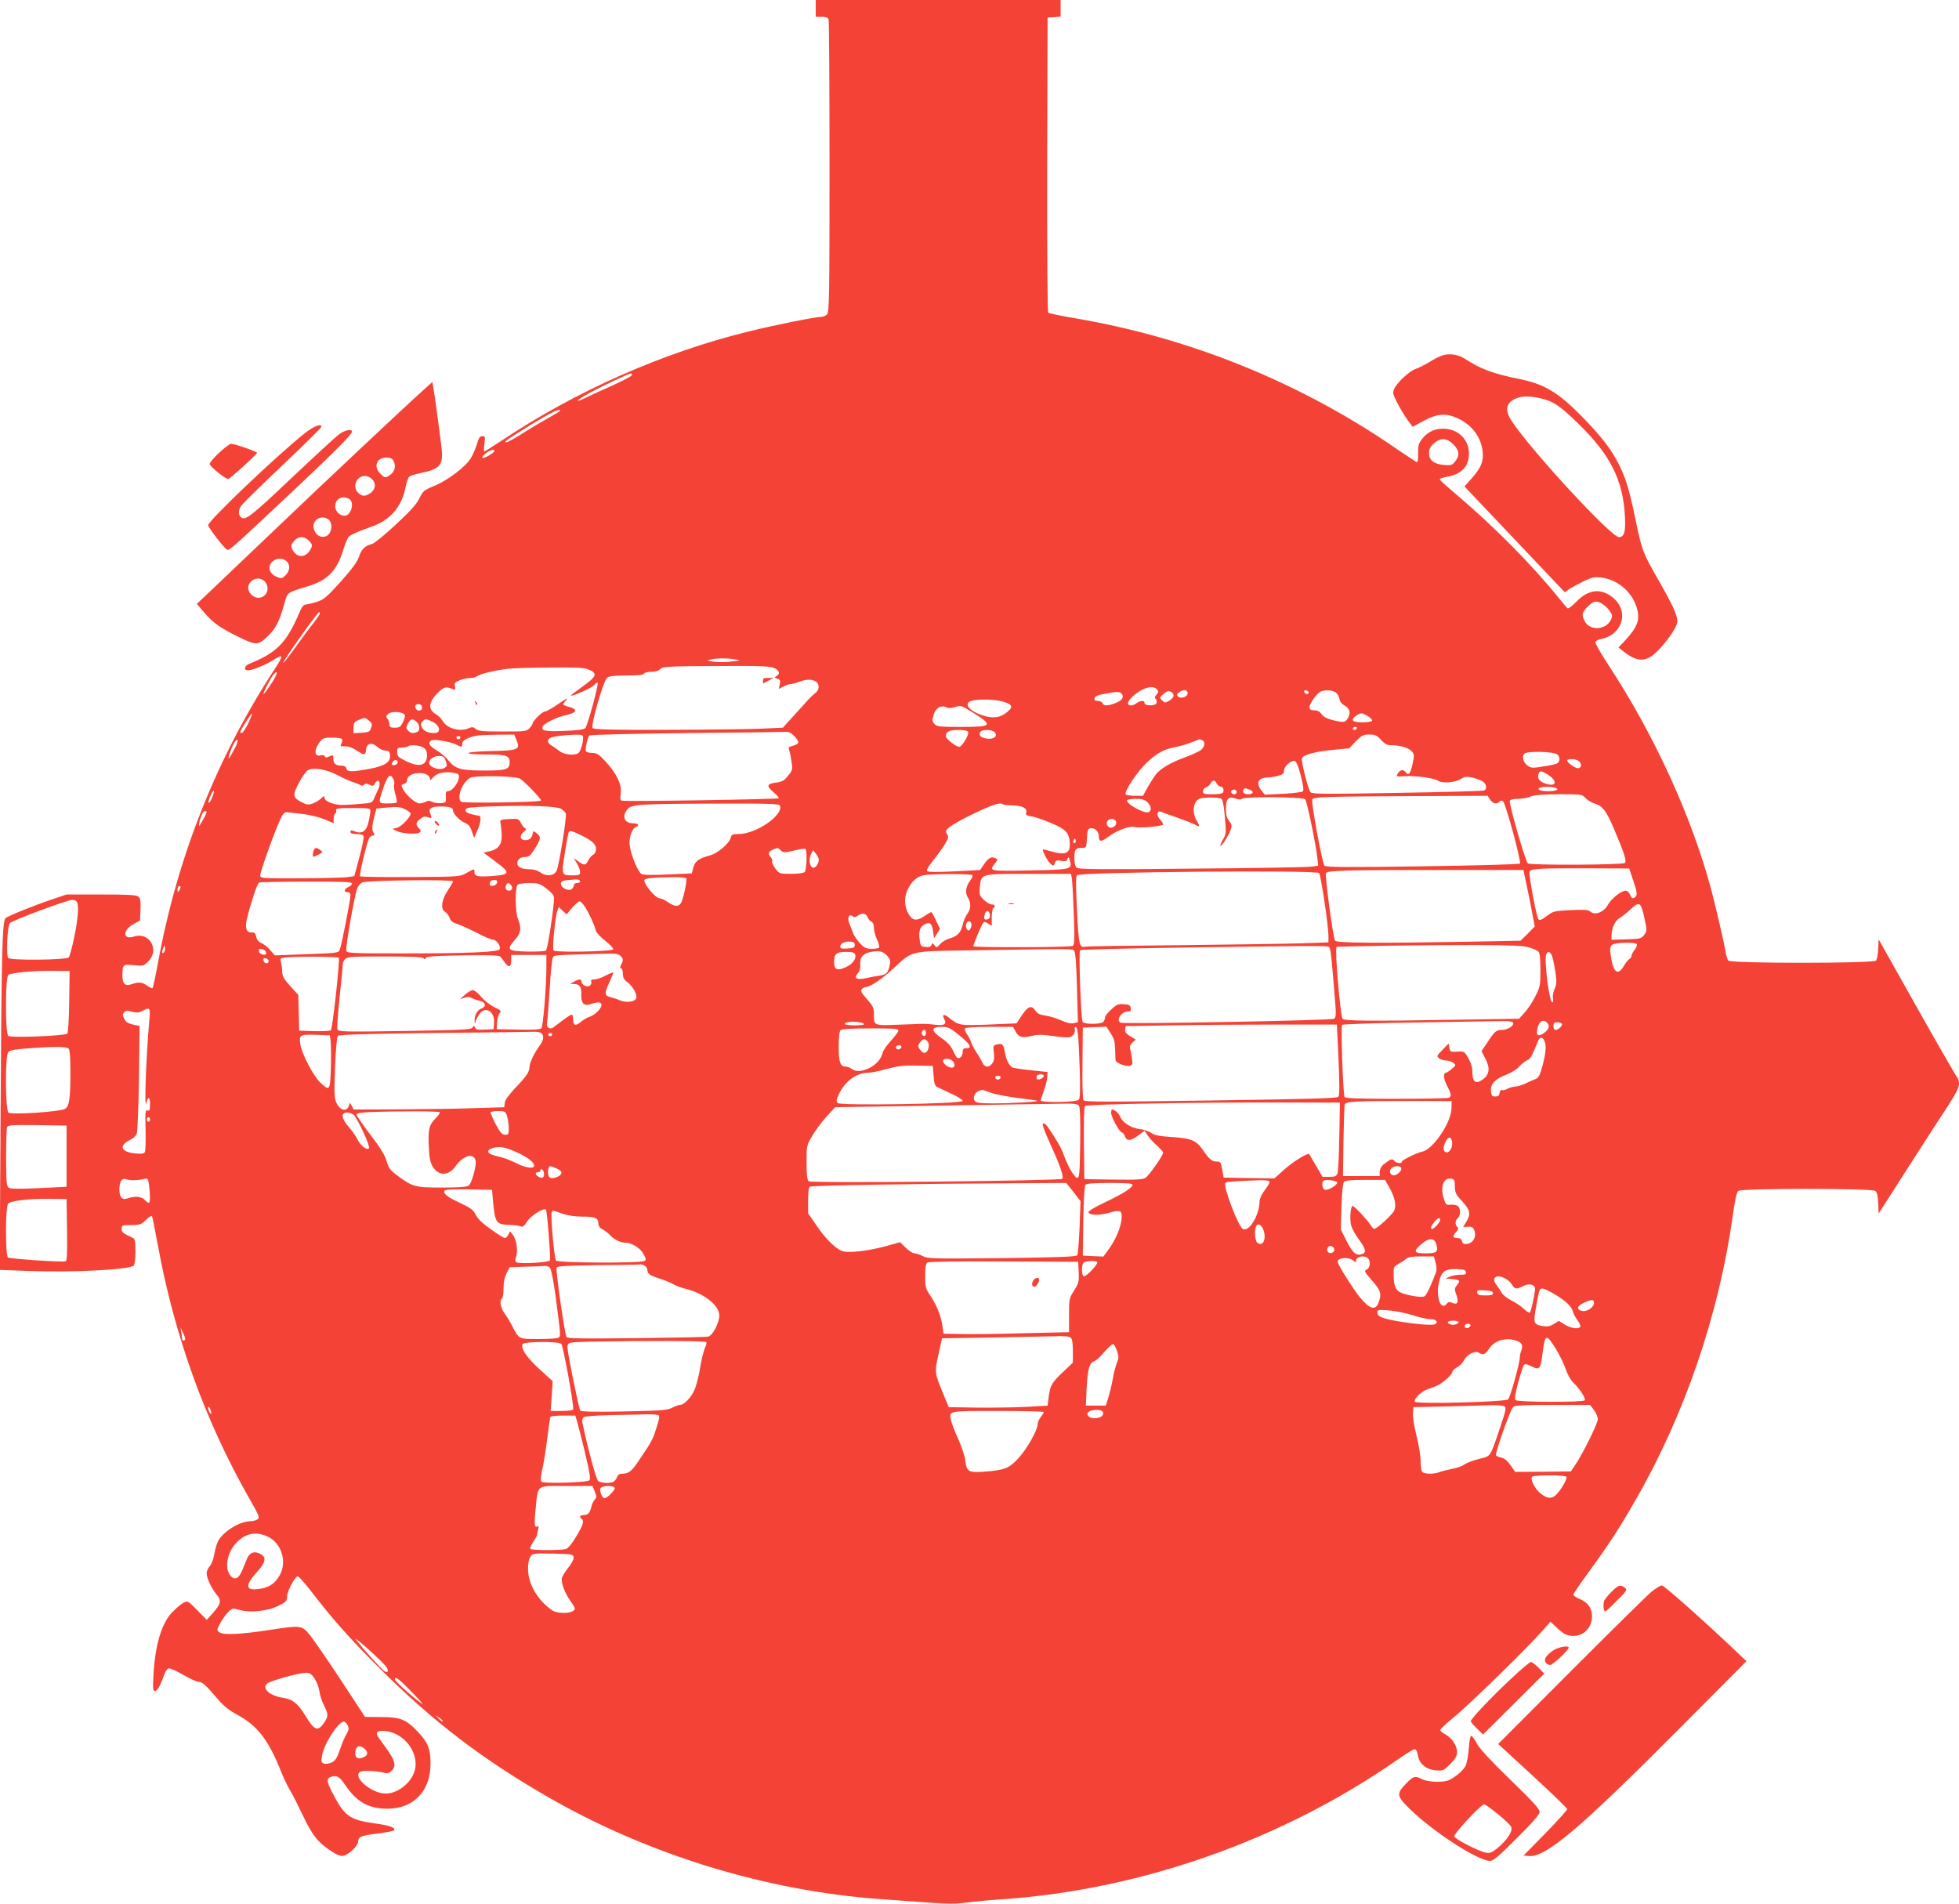 <?xml version="1.0" standalone="no"?>
<!DOCTYPE svg PUBLIC "-//W3C//DTD SVG 20010904//EN"
 "http://www.w3.org/TR/2001/REC-SVG-20010904/DTD/svg10.dtd">
<svg version="1.0" xmlns="http://www.w3.org/2000/svg"
 width="1280pt" height="1244pt" viewBox="0 0 1280 1244"
 preserveAspectRatio="xMidYMid meet">
<g transform="translate(0,1244) scale(0.1,-0.1)"
fill="#f44336" stroke="none">
<path d="M5330 12385 l0 -55 39 0 c26 0 41 -5 45 -16 3 -9 6 -442 6 -964 0
-849 -2 -950 -16 -964 -8 -9 -24 -16 -34 -16 -40 0 -304 -53 -479 -96 -563
-139 -1127 -388 -1618 -716 -56 -37 -105 -68 -109 -68 -3 0 -3 23 1 50 6 46 5
50 -13 50 -16 0 -24 -11 -35 -50 -8 -27 -26 -69 -40 -93 -33 -56 -152 -147
-242 -183 -65 -27 -72 -33 -95 -81 -19 -38 -58 -82 -155 -172 -71 -66 -141
-123 -155 -126 -45 -11 -68 -33 -84 -82 -12 -35 -45 -80 -120 -164 -92 -102
-110 -117 -156 -132 -29 -9 -61 -17 -72 -17 -13 0 -25 -14 -39 -47 -87 -204
-148 -267 -331 -341 -32 -13 -38 -42 -8 -42 31 0 121 37 170 70 25 16 47 25
48 20 2 -6 -12 -34 -31 -63 -386 -586 -648 -1241 -775 -1940 -16 -86 -32 -160
-35 -163 -3 -4 -19 3 -35 15 -34 24 -55 26 -101 10 -43 -15 -61 1 -61 56 0 72
3 75 75 68 61 -6 65 -5 94 25 76 76 7 195 -94 162 -73 -24 -75 42 -2 82 l42
23 3 71 c2 57 -1 74 -14 85 -14 11 -63 14 -243 14 l-226 0 -95 -32 c-126 -43
-290 -109 -304 -123 -21 -21 -26 -214 -32 -1251 l-6 -1047 189 -7 c282 -11
660 8 687 35 6 6 11 47 11 92 0 62 -3 82 -15 88 -70 33 -75 37 -75 60 0 24 3
25 62 25 57 0 65 3 96 33 19 19 37 30 40 25 3 -4 19 -87 37 -182 108 -596 309
-1153 598 -1661 65 -113 70 -126 55 -138 -9 -6 -29 -12 -43 -12 -73 0 -182
-67 -216 -132 -8 -16 -19 -55 -24 -85 -6 -32 -18 -65 -30 -78 -11 -12 -20 -32
-20 -46 1 -32 31 -97 64 -137 35 -40 31 -61 -23 -122 l-40 -45 -62 63 c-60 61
-63 63 -88 50 -14 -7 -46 -33 -71 -58 -72 -71 -116 -213 -127 -412 -5 -92 -4
-108 9 -108 16 0 37 37 60 105 8 22 21 41 30 43 9 2 52 -17 95 -42 43 -25 88
-46 101 -46 24 0 43 -17 134 -123 30 -35 71 -67 115 -90 136 -73 209 -168 293
-382 13 -33 37 -82 53 -110 17 -27 56 -105 88 -172 61 -129 98 -174 189 -233
36 -23 57 -30 75 -26 38 10 95 65 95 92 0 32 20 40 130 53 52 7 99 16 103 20
17 17 -26 33 -123 46 -170 24 -200 47 -284 212 -32 64 -33 81 -4 92 35 13 57
2 90 -48 72 -107 140 -151 249 -159 188 -13 312 103 312 293 0 99 -16 138 -84
210 -76 80 -113 95 -240 95 l-104 1 -162 247 c-90 136 -181 268 -204 295 -48
56 -57 57 -252 27 -192 -30 -307 -35 -332 -17 -20 16 -20 16 5 62 14 25 37 58
52 72 26 25 29 25 73 13 71 -20 185 -8 254 27 51 25 56 31 57 61 0 35 52 131
70 132 6 0 46 -46 90 -102 138 -180 252 -308 448 -503 351 -350 675 -596 1111
-846 648 -370 1411 -604 2150 -658 470 -35 471 -35 572 -23 54 7 163 17 243
22 904 64 1824 390 2572 912 54 38 104 68 111 68 9 0 17 -15 21 -38 8 -56 52
-94 116 -100 49 -4 51 -3 95 40 35 35 45 53 45 78 0 44 -32 92 -75 116 -19 10
-35 23 -35 29 0 6 42 45 92 86 92 74 464 437 572 558 l57 64 37 -35 c46 -45
72 -58 112 -58 70 0 123 56 122 131 -1 51 -27 88 -79 110 -24 10 -43 23 -43
28 0 6 42 68 93 138 137 188 203 288 312 478 321 557 545 1211 636 1855 15
109 26 159 37 168 23 18 871 18 895 0 12 -10 17 -32 19 -80 l3 -68 190 297
c105 164 223 347 263 407 52 80 72 119 72 143 0 17 -4 34 -8 37 -5 3 -123 208
-263 456 l-254 452 -3 -63 c-2 -35 -8 -69 -14 -76 -15 -19 -951 -19 -965 0 -6
6 -13 30 -17 52 -12 71 -67 307 -97 420 -129 475 -368 998 -666 1454 -52 79
-92 149 -89 156 2 7 19 15 36 19 142 28 187 180 80 270 -78 65 -162 56 -241
-27 -30 -30 -53 -47 -58 -41 -5 5 -33 38 -62 74 -180 221 -419 461 -659 665
-58 49 -108 94 -112 100 -5 6 15 14 53 21 83 15 130 60 136 131 10 96 -55 173
-152 181 -65 5 -115 -17 -153 -66 -23 -30 -27 -45 -26 -94 1 -32 -2 -58 -7
-58 -4 0 -59 36 -122 79 -631 438 -1357 733 -2111 861 -93 16 -172 32 -177 37
-5 5 -8 425 -7 969 l3 959 43 3 42 3 0 55 0 54 -800 0 -800 0 0 -55z m-1202
-2397 c-2 -6 -60 -37 -129 -68 -68 -30 -146 -66 -172 -79 -82 -40 -62 -16 27
32 88 48 255 126 269 127 5 0 7 -5 5 -12z m-468 -232 c0 -3 -35 -24 -77 -47
-43 -24 -119 -69 -169 -101 -50 -32 -97 -58 -104 -58 -23 0 -3 14 160 115 133
81 190 109 190 91z m5836 -220 c40 -40 43 -72 12 -111 -19 -25 -26 -27 -75
-23 -65 6 -96 31 -96 79 0 23 8 40 31 61 45 39 84 38 128 -6z m-6266 -44 c0
-5 -18 -18 -40 -31 -45 -25 -54 -13 -14 18 27 21 54 28 54 13z m7244 -1001
c15 -10 36 -31 46 -47 17 -25 17 -30 4 -57 -34 -65 -137 -69 -169 -7 -22 42
-19 58 19 96 39 39 59 42 100 15z m-8384 -60 c0 -5 -19 -33 -42 -63 -24 -29
-78 -102 -120 -161 -43 -60 -78 -104 -78 -99 0 15 225 332 235 332 3 0 5 -4 5
-9z m2715 -300 c39 -7 38 -7 -31 -14 -38 -5 -90 -4 -115 0 -43 7 -43 7 -14 14
41 9 112 9 160 0z m250 -55 c38 -16 45 -39 18 -54 -14 -9 -14 -10 6 -17 19 -6
21 -12 16 -37 l-7 -30 31 16 c16 9 38 16 48 16 9 0 37 7 61 17 60 23 116 10
120 -29 2 -19 -4 -33 -19 -45 -13 -10 -35 -31 -49 -46 -14 -16 -56 -63 -95
-105 l-70 -77 -130 -6 c-71 -4 -349 -7 -616 -8 -386 -1 -489 2 -497 12 -13 16
68 301 93 326 12 13 39 16 127 17 77 0 113 4 116 12 2 7 22 12 47 12 25 0 47
6 55 14 17 21 41 23 393 24 257 2 324 -1 352 -12z m-1211 -10 c65 -27 57 -45
-51 -122 -35 -25 -63 -46 -63 -48 0 -12 138 49 152 67 9 12 20 19 23 15 8 -8
-64 -272 -79 -294 -9 -11 -41 -16 -136 -20 -128 -5 -155 0 -144 29 7 19 92 61
144 72 78 16 90 39 30 55 -22 6 -40 14 -40 17 0 4 10 18 23 32 12 14 -10 2
-52 -27 -41 -29 -83 -52 -92 -52 -16 0 -79 -62 -79 -78 0 -5 -9 -18 -20 -30
-20 -21 -29 -22 -177 -22 -132 0 -159 3 -175 17 -15 13 -23 14 -44 5 -57 -26
-143 -3 -171 46 -9 16 -29 36 -45 45 -53 31 -49 78 13 140 39 39 53 43 100 23
13 -6 16 -2 12 18 -5 22 0 28 31 41 19 8 50 15 69 15 18 0 38 5 44 11 14 14
118 39 203 49 36 4 161 8 278 8 162 2 221 -1 246 -12z m-2076 -100 c-23 -35
-44 -63 -46 -61 -5 5 48 108 66 128 36 40 22 -7 -20 -67z m5792 -31 c10 -13
10 -19 -3 -33 -12 -14 -14 -21 -6 -29 7 -7 9 -19 5 -28 -7 -20 -83 -18 -78 3
3 16 -29 15 -52 -3 -26 -20 -56 -19 -56 1 0 8 14 28 32 44 61 56 132 76 158
45z m108 -43 c-2 -9 -15 -23 -30 -32 -25 -14 -29 -13 -45 3 -17 18 -17 19 10
43 23 19 32 22 48 13 11 -6 19 -18 17 -27z m92 18 c0 -24 -45 -39 -63 -21 -9
10 -8 16 7 27 29 21 56 18 56 -6z m791 5 c-1 -15 -24 -12 -29 3 -3 9 2 13 12
10 10 -1 17 -7 17 -13z m176 0 c12 -8 23 -27 25 -42 2 -17 13 -32 33 -43 35
-19 43 -51 20 -86 -14 -21 -21 -24 -53 -19 -67 12 -103 26 -118 50 -9 14 -25
23 -40 23 -45 0 -49 16 -18 66 16 24 38 49 49 55 30 15 78 13 102 -4z m-1398
-9 c18 -21 3 -43 -40 -60 -49 -20 -78 -20 -85 -1 -4 8 -17 15 -31 15 -18 0
-24 5 -21 17 2 13 20 21 63 29 84 16 101 16 114 0z m-790 -47 c27 -6 55 -17
63 -26 10 -13 7 -20 -19 -44 -43 -38 -93 -46 -158 -25 -94 29 -134 81 -75 97
39 11 134 10 189 -2z m-3782 -35 c8 -22 -18 -37 -36 -20 -7 8 -10 19 -7 25 10
16 36 13 43 -5z m3484 -4 c36 12 39 11 112 -34 140 -87 133 -96 -72 -96 -142
0 -160 2 -175 19 -15 16 -16 25 -6 59 12 45 49 67 84 50 13 -7 31 -6 57 2z
m-3599 -48 c7 -7 4 -23 -8 -49 -17 -33 -23 -38 -54 -38 -29 0 -35 4 -35 21 0
11 -6 28 -13 36 -10 13 -10 19 4 33 19 18 87 16 106 -3z m-1021 -61 c-17 -34
-36 -61 -41 -61 -6 0 -10 3 -10 6 0 12 72 125 77 121 2 -3 -10 -32 -26 -66z
m7317 49 c18 -11 30 -25 27 -30 -3 -6 -33 -10 -66 -10 -65 0 -78 16 -37 44 29
20 36 20 76 -4z m-6527 -29 c20 -16 22 -23 14 -47 -9 -26 -15 -29 -63 -32
l-52 -3 0 36 c0 31 4 38 33 50 41 18 41 18 68 -4z m311 -8 c22 -20 24 -59 2
-67 -25 -10 -42 -7 -58 10 -14 14 -14 18 -1 45 18 33 31 36 57 12z m104 1 c33
-16 51 -45 39 -64 -11 -18 -74 -11 -95 10 -23 23 -25 41 -8 58 16 16 23 15 64
-4z m6039 -44 c-3 -5 -10 -10 -16 -10 -5 0 -9 5 -9 10 0 6 7 10 16 10 8 0 12
-4 9 -10z m-2539 -24 c7 -17 -41 -96 -58 -96 -22 0 -88 52 -88 69 0 30 23 41
82 41 41 0 60 -4 64 -14z m174 -2 c22 -25 -9 -48 -54 -40 -39 7 -51 19 -42 41
7 20 80 20 96 -1z m-1309 -25 c35 -38 33 -50 -10 -62 -26 -6 -31 -12 -26 -25
4 -9 12 -43 16 -75 9 -56 8 -60 -22 -96 -25 -32 -38 -40 -80 -45 -60 -8 -63
-23 -12 -65 20 -17 34 -33 31 -37 -8 -7 -1007 -23 -1026 -16 -9 3 -11 17 -6
48 8 57 -27 130 -100 209 -44 47 -57 55 -88 55 -20 0 -38 6 -40 12 -5 15 11
89 23 102 4 5 291 12 641 16 348 3 641 7 651 8 11 1 32 -12 48 -29z m-1816
-26 c26 -62 12 -67 -172 -71 -177 -4 -193 -22 -20 -22 123 0 147 -8 147 -49 0
-49 -20 -56 -164 -56 -154 0 -191 10 -235 65 -17 22 -51 51 -75 65 -49 29 -61
48 -41 65 16 13 121 -4 167 -26 35 -18 38 -18 38 6 0 12 12 25 33 34 44 20 65
23 194 25 l113 1 15 -37z m435 14 c0 -34 -18 -90 -32 -99 -27 -17 -96 -9 -125
16 -15 12 -38 28 -50 35 -25 13 -30 35 -10 48 16 10 88 20 160 22 53 1 57 -1
57 -22z m5214 -12 c27 -29 40 -35 72 -35 55 0 108 -17 129 -40 16 -18 17 -25
5 -80 -14 -67 -27 -82 -46 -55 -15 20 -38 15 -53 -13 -9 -17 -6 -18 48 -14 65
5 198 -13 218 -30 22 -18 109 -12 145 10 29 18 40 19 78 11 25 -6 55 -17 68
-25 23 -15 30 -48 11 -59 -5 -4 -260 -11 -566 -16 -453 -8 -559 -8 -569 3 -16
16 -64 205 -57 224 8 22 93 44 203 54 l105 10 43 45 c40 40 49 45 89 45 39 0
50 -5 77 -35z m-6016 14 c-2 -6 -8 -10 -13 -10 -5 0 -11 4 -13 10 -2 6 4 11
13 11 9 0 15 -5 13 -11z m-773 -9 c3 -5 1 -18 -4 -29 -10 -17 -7 -19 23 -18
22 1 49 -9 75 -26 52 -35 59 -34 63 6 4 41 39 49 74 16 14 -13 37 -23 52 -24
22 0 28 -5 30 -27 6 -48 -32 -73 -134 -92 -117 -21 -145 -21 -151 2 -3 13 -14
19 -34 19 -36 0 -51 14 -51 46 0 24 -2 25 -26 14 -20 -9 -26 -9 -30 1 -2 7
-13 10 -27 6 -43 -11 -45 38 -4 89 18 24 27 27 79 27 32 0 62 -4 65 -10z
m-700 -58 c-34 -65 -48 -85 -39 -52 15 54 44 111 54 105 6 -4 0 -25 -15 -53z
m6319 52 c22 -9 20 -40 -5 -63 -11 -10 -60 -33 -107 -50 -92 -33 -161 -74
-191 -113 -10 -13 -33 -49 -51 -80 l-32 -58 -53 0 c-30 0 -57 5 -60 10 -11 17
79 152 138 207 64 61 114 88 187 101 30 6 78 20 105 31 28 11 51 20 52 20 1 1
8 -2 17 -5z m-5086 -50 c15 -10 22 -25 22 -49 0 -69 -50 -82 -140 -37 -48 24
-55 31 -55 57 0 27 3 30 32 30 18 1 35 4 39 8 13 13 79 7 102 -9z m7407 -44
c20 -17 19 -47 -2 -59 -10 -5 -52 -14 -93 -20 -68 -11 -76 -10 -100 7 -28 21
-37 56 -20 77 15 18 191 15 215 -5z m-7265 -36 c14 -36 13 -42 -10 -54 -26
-14 -85 3 -94 27 -10 25 23 53 61 53 27 0 35 -5 43 -26z m-314 -23 c-8 -13
-36 -15 -36 -3 0 4 5 13 12 20 14 14 34 0 24 -17z m7715 19 c25 -14 25 -50 0
-50 -20 0 -71 36 -71 51 0 12 47 12 71 -1z m-1812 -98 c16 -62 21 -96 14 -103
-5 -5 -64 -13 -130 -16 l-119 -6 -22 28 c-39 49 -20 85 45 85 15 0 45 5 66 11
29 8 37 15 37 34 0 27 45 67 69 63 11 -2 24 -33 40 -96z m-6294 3 c33 -18 78
-38 100 -45 22 -7 45 -16 51 -21 6 -5 15 -4 22 3 9 9 18 9 37 0 21 -10 26 -9
35 8 22 42 43 5 21 -38 -5 -9 -15 -33 -24 -53 -15 -36 -15 -36 -93 -42 -42 -4
-96 -7 -119 -7 -54 0 -115 25 -115 47 0 14 -4 13 -23 -5 -13 -12 -37 -27 -55
-33 -27 -9 -38 -8 -69 8 -61 32 -63 44 -20 127 21 40 48 78 60 84 37 19 125 4
192 -33z m783 9 c35 -10 -20 -114 -62 -114 -12 0 -15 -9 -13 -37 2 -36 1 -38
-32 -41 -19 -2 -44 2 -56 8 -17 9 -28 9 -43 1 -11 -6 -30 -11 -41 -11 -25 0
-87 53 -107 92 -14 28 -14 30 5 35 12 3 21 14 21 24 0 59 149 66 150 6 0 -7 8
-2 18 11 27 35 95 46 160 26z m7126 -6 c67 -43 55 -83 -17 -58 -41 15 -55 35
-43 66 7 19 19 18 60 -8z m-7544 -28 c6 -12 9 -29 5 -39 -3 -9 1 -38 9 -64 7
-25 11 -48 8 -51 -3 -4 -29 -6 -59 -6 -62 0 -62 0 -32 91 31 92 48 109 69 69z
m827 2 c26 -14 143 -135 138 -143 -8 -12 -507 -19 -522 -8 -31 26 6 125 58
156 29 17 292 13 326 -5z m4553 -32 c6 -11 17 -20 25 -20 15 0 24 -19 17 -37
-3 -9 -26 -13 -68 -13 -57 0 -64 2 -64 19 0 11 9 23 20 26 11 3 25 15 30 26
14 24 27 24 40 -1z m2207 -26 c39 -11 14 -24 -42 -24 -77 0 -86 27 -10 29 17
0 40 -2 52 -5z m-1992 -14 c31 -12 24 -30 -10 -30 -26 0 -40 14 -30 30 8 12 8
12 40 0z m-6780 -54 c-9 -21 -19 -35 -22 -32 -3 3 2 24 13 47 22 51 31 37 9
-15z m6695 39 c0 -8 -6 -15 -14 -15 -17 0 -28 14 -19 24 12 12 33 6 33 -9z
m2280 -40 c13 -14 41 -31 63 -37 48 -15 73 -48 120 -158 70 -165 87 -216 74
-229 -13 -13 -614 -16 -634 -3 -15 10 -125 391 -118 409 3 8 23 13 54 13 27 0
64 7 82 15 25 10 75 14 185 15 148 0 151 0 174 -25z m-624 -10 c18 -27 43 -32
62 -13 9 9 15 9 24 0 17 -17 120 -394 109 -405 -5 -5 -291 -13 -637 -18 -495
-7 -631 -6 -640 4 -14 15 -88 413 -80 432 7 18 65 20 668 23 l478 2 16 -25z
m-1757 6 c10 -6 18 -44 24 -119 10 -105 9 -112 -12 -147 -12 -21 -20 -40 -17
-42 7 -7 53 66 67 104 9 28 8 36 -10 59 -15 19 -21 41 -21 79 0 66 17 84 63
67 21 -8 35 -8 41 -2 16 16 401 13 414 -3 12 -14 69 -291 79 -378 l6 -56 -44
-6 c-24 -4 -376 -10 -781 -13 -594 -6 -740 -5 -753 6 -10 8 -15 30 -15 65 0
56 8 65 55 65 22 0 24 4 27 63 3 54 6 62 24 65 27 4 54 -22 54 -53 0 -38 16
-38 64 -1 52 39 137 71 169 62 33 -9 187 5 187 17 0 6 -10 21 -21 33 -25 27
-19 60 9 49 9 -4 55 -21 102 -37 46 -16 97 -36 112 -44 39 -20 42 -18 19 20
-37 59 -24 138 24 149 36 8 120 7 134 -2z m-482 -23 c26 -25 30 -56 7 -65 -29
-11 -151 57 -139 78 4 5 29 9 57 9 39 0 57 -5 75 -22z m-2401 -22 c24 -63
-156 -186 -271 -186 -39 0 -45 -3 -51 -25 -9 -37 -86 -102 -136 -115 -74 -20
-96 -37 -108 -79 l-10 -38 -154 -7 c-101 -5 -162 -4 -174 3 -23 12 -67 117
-77 182 -8 51 13 115 40 125 26 10 16 24 -18 24 -57 0 -76 45 -38 91 27 33 67
36 564 38 360 1 428 -1 433 -13z m1457 8 c3 -3 32 -6 65 -7 64 -2 96 -19 87
-47 -4 -14 2 -19 27 -23 43 -6 153 -49 202 -77 42 -26 56 -53 56 -111 0 -55
-31 -67 -112 -45 -32 9 -60 16 -62 16 -11 0 27 -77 47 -93 20 -18 21 -18 29 3
6 18 13 20 41 15 27 -5 36 -3 42 12 6 15 9 14 16 -12 16 -56 6 -58 -266 -63
-264 -5 -264 -5 -224 46 20 26 20 27 1 35 -26 12 -45 0 -74 -43 l-24 -35 -168
-9 c-110 -5 -171 -5 -178 2 -6 6 8 31 42 73 28 35 63 83 76 106 22 36 23 44
12 63 -12 19 -10 24 17 46 17 14 76 48 132 75 145 71 200 89 216 73z m-2885
-30 c13 -9 26 -22 29 -31 7 -19 -44 -339 -60 -373 -16 -34 -67 -39 -106 -11
-18 13 -45 21 -71 21 -50 0 -80 14 -80 38 0 26 20 42 52 42 23 0 34 9 58 47
44 69 47 84 19 106 -23 19 -24 19 -28 1 -5 -29 -21 -44 -48 -44 -35 0 -41 29
-12 53 16 13 20 21 11 24 -7 3 -19 18 -28 34 -14 29 -17 30 -77 27 -49 -2 -61
-6 -58 -18 2 -8 6 -38 8 -66 7 -73 -14 -111 -72 -125 l-45 -11 75 -56 c102
-75 100 -87 -14 -96 -98 -7 -121 -3 -121 25 0 24 1 24 -51 -5 -44 -25 -46 -25
-366 -27 -178 -1 -326 1 -330 5 -7 7 42 215 59 249 5 9 15 17 24 17 12 0 13 4
3 21 -11 21 -8 47 11 120 l10 36 75 7 c60 5 81 3 107 -10 18 -9 36 -21 40 -27
10 -16 -59 -91 -90 -97 l-27 -6 24 -13 c30 -17 132 -25 151 -12 12 8 12 12 -3
29 -23 25 -21 37 9 61 20 15 31 18 50 11 25 -10 27 -7 15 25 -13 31 6 45 64
45 61 0 85 -7 85 -25 0 -22 42 -67 76 -81 24 -10 36 -24 47 -56 l15 -43 21 48
c24 54 27 97 9 97 -7 0 -30 5 -51 11 -28 7 -37 15 -35 27 3 15 25 18 178 23
241 8 419 1 448 -17z m-1248 -13 c0 -11 -5 -43 -12 -71 -14 -62 -41 -81 -89
-63 -23 9 -29 9 -29 -3 0 -10 12 -14 40 -14 26 0 43 -5 46 -14 3 -8 -10 -70
-28 -138 l-33 -123 -50 -7 c-28 -3 -166 -7 -307 -7 -250 -1 -258 0 -258 19 0
23 97 294 131 365 20 42 28 50 49 47 14 -2 59 -7 100 -11 41 -5 103 -20 138
-34 l62 -26 0 29 c0 16 5 32 11 35 6 4 8 13 5 21 -4 11 15 14 109 14 107 0
115 -1 115 -19z m-1070 -8 c-1 -12 -49 -99 -50 -90 -1 28 24 97 36 97 8 0 14
-3 14 -7z m5939 -56 c15 -19 -9 -50 -35 -45 -23 4 -31 37 -12 49 19 12 34 11
47 -4z m-3478 -102 c70 -36 91 -61 81 -98 -3 -10 -11 -21 -19 -24 -7 -3 -20
-18 -29 -34 -17 -35 -27 -36 -65 -8 l-30 21 20 -33 c12 -19 21 -44 21 -56 0
-21 -5 -23 -48 -23 -77 0 -76 -3 -45 185 8 49 17 93 19 97 8 13 22 10 95 -27z
m3215 -42 c-10 -10 -19 5 -10 18 6 11 8 11 12 0 2 -7 1 -15 -2 -18z m-1924
-50 c17 -15 23 -16 86 -1 36 9 70 14 74 12 13 -8 9 -139 -4 -152 -7 -7 -42
-12 -89 -12 -76 0 -77 0 -103 35 -15 19 -24 40 -21 46 4 6 -1 19 -10 29 -19
21 -13 37 19 50 29 12 27 12 48 -7z m248 -60 c0 -23 -19 -53 -34 -53 -26 0
-35 55 -15 93 l12 21 18 -23 c11 -13 19 -30 19 -38z m5323 -141 c22 -65 25
-87 16 -98 -17 -20 -28 -17 -39 11 -5 14 -17 25 -28 25 -29 0 -95 -53 -117
-94 -25 -46 -84 -69 -112 -44 -15 13 -37 15 -131 11 -109 -6 -114 -7 -156 -39
-33 -25 -46 -30 -54 -21 -13 16 -65 294 -58 312 7 19 63 22 386 21 l265 -1 28
-83z m-697 -32 c13 -58 29 -141 37 -185 l15 -79 -46 -47 -47 -46 -364 -7
c-582 -10 -837 -8 -848 7 -12 15 -67 423 -59 442 6 17 142 21 826 20 l464 0
22 -105z m-1357 85 c11 -12 61 -344 61 -409 l0 -44 -172 -6 c-95 -3 -447 -8
-783 -12 -335 -3 -619 -7 -630 -10 -43 -9 -46 3 -58 235 -8 158 -8 224 0 232
21 21 1561 35 1582 14z m-2265 -14 c3 -5 -3 -20 -14 -34 -29 -37 -36 -82 -16
-112 22 -33 20 -77 -4 -107 -10 -14 -24 -44 -29 -67 -12 -54 -34 -78 -85 -93
-23 -6 -51 -23 -63 -37 -22 -25 -24 -25 -37 -8 -12 16 -14 16 -20 2 -4 -11
-16 -15 -38 -13 -31 3 -33 6 -39 48 -8 56 3 87 36 102 33 15 45 3 52 -52 l6
-42 19 31 20 31 -26 55 c-14 30 -28 55 -31 55 -3 0 -23 -11 -43 -25 -50 -34
-78 -32 -102 7 -31 51 -35 108 -12 159 29 64 68 97 122 102 93 8 299 7 304 -2z
m649 -19 c3 -16 9 -120 13 -231 6 -169 5 -204 -7 -212 -16 -10 -649 -12 -649
-2 0 12 52 138 63 151 8 10 14 9 33 -3 l24 -15 0 54 c0 30 5 58 10 61 17 11
11 25 -11 25 -11 0 -34 14 -51 30 -28 28 -30 35 -26 81 9 91 1 89 318 89 l278
0 5 -28z m-2519 -1 c7 -11 -18 -131 -33 -159 -15 -29 -42 -28 -87 3 -20 14
-44 25 -54 25 -25 0 -100 87 -100 117 0 14 42 19 177 21 50 1 94 -2 97 -7z
m-694 -22 c0 -5 -9 -9 -20 -9 -11 0 -20 -6 -20 -14 0 -7 -7 -19 -14 -26 -21
-16 -71 8 -71 35 0 17 9 21 55 25 59 6 70 4 70 -11z m-830 2 c0 -5 -16 -32
-35 -61 -41 -61 -48 -122 -16 -139 10 -6 23 -23 29 -39 7 -21 20 -31 51 -40
22 -7 79 -33 126 -57 47 -25 94 -45 105 -45 23 0 53 -41 45 -62 -8 -20 -203
-28 -658 -28 -303 0 -338 2 -344 16 -7 20 53 365 72 411 8 19 23 34 37 38 57
13 588 19 588 6z m288 -8 c-4 -22 -48 -31 -48 -10 0 19 10 27 32 27 13 0 18
-6 16 -17z m-948 -6 c0 -7 -10 -17 -22 -22 -29 -13 -35 -35 -9 -35 14 0 21 -6
21 -20 0 -30 -59 -331 -70 -356 -8 -21 -17 -22 -216 -29 l-208 -8 -31 35 c-16
19 -42 40 -58 46 -18 8 -29 22 -33 41 -5 24 -11 29 -32 28 -32 -2 -42 30 -29
88 24 99 68 234 80 238 6 3 146 6 310 6 233 1 297 -2 297 -12z m1040 -12 c13
-16 6 -35 -15 -35 -18 0 -26 15 -19 34 8 20 18 20 34 1z m231 -22 c33 -25 49
-44 49 -60 0 -64 -42 -338 -53 -345 -6 -4 -61 -7 -122 -6 -129 3 -138 12 -81
76 40 44 45 77 21 135 -19 45 -21 207 -3 225 7 7 40 12 76 12 59 0 69 -3 113
-37z m-2391 10 c0 -5 -5 -15 -10 -23 -8 -12 -10 -11 -10 8 0 12 5 22 10 22 6
0 10 -3 10 -7z m-676 -99 c12 -31 5 -111 -19 -228 -13 -65 -30 -125 -36 -132
-14 -17 -378 -21 -395 -4 -15 15 -6 211 10 228 17 18 375 151 407 152 16 0 29
-7 33 -16z m3319 -31 c27 -43 61 -116 70 -153 3 -14 31 -44 62 -68 31 -24 54
-49 52 -55 -5 -15 -376 -22 -390 -8 -10 10 10 220 25 260 l9 24 25 -24 26 -24
36 43 c20 23 42 42 49 42 7 0 23 -17 36 -37z m6922 -74 c17 -80 17 -82 -2
-108 -19 -25 -26 -26 -117 -29 l-96 -3 0 31 c0 44 24 96 52 111 12 6 45 32 71
56 60 56 68 50 92 -58z m-4277 23 c2 -13 -3 -25 -13 -28 -22 -9 -29 1 -21 31
8 31 30 28 34 -3z m-799 -16 c5 -13 17 -26 25 -29 10 -4 16 -19 16 -39 0 -18
9 -53 20 -77 11 -23 17 -47 14 -52 -3 -5 -24 -9 -48 -9 -35 0 -48 6 -76 35
-18 19 -39 49 -46 67 -6 18 -18 48 -25 65 -15 38 -1 65 23 45 9 -7 18 -6 32 4
29 21 55 17 65 -10z m676 -36 c8 -13 -4 -50 -16 -50 -13 0 -22 27 -15 45 6 17
22 20 31 5z m-760 -145 c0 -17 -8 -20 -47 -23 -37 -2 -48 0 -48 12 0 21 30 36
65 33 23 -1 30 -7 30 -22z m5110 5 c3 -6 -3 -22 -14 -36 -12 -15 -21 -33 -21
-40 0 -7 -6 -17 -14 -21 -8 -4 -24 -25 -36 -45 -40 -69 -71 -42 -86 74 -6 43
-4 53 11 65 22 15 151 18 160 3z m-703 -21 c27 -8 54 -21 60 -27 9 -9 13 -48
13 -120 0 -101 -2 -111 -33 -172 -18 -36 -49 -84 -70 -106 l-37 -41 -385 -6
c-588 -10 -756 -9 -768 6 -14 17 -52 459 -39 469 6 5 650 14 917 13 230 -1
305 -5 342 -16z m-8921 -32 c-13 -13 -15 1 -4 30 7 17 8 17 11 -1 2 -10 -1
-23 -7 -29z m7617 26 c8 -16 14 -73 38 -379 4 -52 2 -73 -8 -81 -13 -11 -1368
-36 -1395 -26 -34 13 3 73 44 73 20 0 24 4 21 23 -2 18 -10 23 -45 25 -36 3
-47 -2 -82 -34 -23 -20 -41 -44 -41 -53 0 -9 -5 -22 -12 -29 -16 -16 -124 -16
-134 0 -11 17 -27 459 -17 469 4 4 301 12 658 17 1046 14 963 15 973 -5z
m-6950 -26 c3 -14 -1 -18 -20 -15 -12 2 -24 11 -26 21 -3 14 1 18 20 15 12 -2
24 -11 26 -21z m5281 9 c8 -9 14 -91 18 -240 l6 -225 -27 -7 c-18 -4 -44 1
-84 19 -31 14 -78 28 -104 31 -34 5 -51 14 -62 31 -25 39 -49 31 -89 -29 l-35
-53 -180 -8 c-193 -7 -197 -7 -264 47 -32 25 -45 19 -28 -12 18 -33 0 -43 -62
-36 -29 4 -64 6 -78 6 -14 -1 -88 -3 -164 -6 -157 -6 -156 -7 -156 68 0 42 -5
53 -45 99 -37 41 -44 54 -34 65 6 8 18 14 26 14 28 0 108 54 182 123 127 117
101 111 506 117 698 11 662 11 674 -4z m-1221 -33 c18 -20 22 -32 16 -57 -11
-53 -22 -64 -66 -71 -24 -3 -65 -11 -91 -17 -60 -13 -81 0 -52 32 13 15 18 33
16 60 -3 47 21 72 77 81 51 8 73 2 100 -28z m-211 11 c11 -28 -16 -65 -63 -85
-53 -24 -74 -15 -74 33 0 55 15 68 76 68 40 0 56 -4 61 -16z m4554 -11 c6 -16
15 -62 22 -104 9 -65 8 -81 -5 -110 -9 -19 -14 -46 -11 -61 3 -16 1 -28 -4
-28 -20 0 -55 275 -40 314 10 24 26 19 38 -11z m-6087 1 c19 -18 20 -28 5 -57
-9 -16 -9 -22 0 -25 6 -2 11 -18 11 -36 0 -24 7 -38 30 -55 35 -25 66 -82 57
-104 -9 -24 -64 -31 -106 -14 -20 9 -48 18 -62 21 -39 9 -41 27 -8 96 16 35
28 64 26 66 -2 2 -24 -8 -50 -21 -25 -14 -58 -25 -73 -25 -18 0 -25 -4 -21
-14 3 -8 0 -20 -8 -26 -17 -14 -55 3 -55 25 0 19 -18 19 -50 0 l-25 -14 26 -1
c36 0 49 -19 47 -69 -2 -57 18 -78 63 -62 47 16 69 14 69 -7 0 -23 -46 -67
-80 -77 -14 -4 -38 -19 -54 -32 -36 -30 -51 -25 -51 15 0 18 -4 32 -10 32 -5
0 -32 -17 -59 -38 -27 -20 -54 -41 -61 -46 -21 -15 -46 1 -41 26 3 13 10 111
17 218 6 107 16 203 21 212 9 18 -2 17 340 26 67 2 90 -1 102 -14z m-784 -6
c5 -7 20 -25 31 -41 25 -33 39 -27 39 19 l0 34 115 0 115 0 0 -80 c0 -126 -21
-384 -32 -398 -8 -9 -47 -12 -152 -10 l-141 3 3 45 c2 24 9 51 17 60 13 14 8
18 -35 39 -28 13 -65 43 -86 67 -19 24 -44 44 -55 44 -10 0 -33 -14 -51 -30
l-33 -30 28 10 c20 7 35 7 50 -2 12 -6 35 -14 52 -18 39 -8 45 -37 11 -50 -28
-10 -47 -46 -45 -83 1 -20 2 -21 6 -2 3 11 14 32 25 48 40 56 103 18 96 -60
l-3 -38 -58 -3 c-45 -2 -59 0 -63 13 -6 14 -8 14 -18 0 -9 -13 -71 -16 -443
-22 -389 -6 -433 -5 -438 10 -4 8 3 104 14 212 12 108 21 205 21 215 0 10 7
26 16 34 13 14 51 16 258 16 175 0 245 -3 254 -12 9 -9 12 -9 12 0 0 13 62 17
307 20 128 1 175 -1 183 -10z m-1056 -7 c8 -13 -41 -462 -52 -473 -5 -5 -53
-7 -108 -6 l-99 3 -3 117 -3 117 -52 57 c-41 45 -52 64 -53 93 0 20 -4 48 -8
63 -7 25 -5 27 26 31 67 8 347 7 352 -2z m-459 -21 c0 -22 -29 -18 -33 3 -3
14 1 18 15 15 10 -2 18 -10 18 -18z m-1303 -265 c-1 -110 -7 -204 -12 -209
-15 -15 -370 -29 -386 -15 -20 17 -20 381 0 398 18 15 167 29 296 27 l105 -1
-3 -200z m524 -118 c-22 -247 -35 -609 -19 -542 10 43 23 38 23 -9 0 -40 -3
-47 -16 -42 -14 5 -16 -8 -13 -126 2 -73 0 -139 -5 -147 -6 -10 -23 -12 -64
-8 -93 10 -108 51 -32 88 19 9 38 27 43 40 6 13 12 174 15 364 l4 341 -43 9
c-34 8 -47 17 -58 39 -11 24 -11 30 1 42 10 11 22 11 51 3 29 -8 43 -7 65 4
52 28 55 24 48 -56z m4669 -28 c5 -5 -18 -9 -58 -9 -37 0 -67 4 -67 9 0 19
105 19 125 0z m4241 9 c11 -18 -34 -48 -72 -48 -38 0 -48 -9 -99 -87 l-35 -52
26 -50 c31 -58 26 -100 -13 -131 -50 -39 -73 -23 -73 52 0 25 -10 56 -26 84
-26 44 -27 45 -72 42 -44 -3 -47 -1 -52 25 l-5 28 -40 -41 c-39 -40 -39 -42
-21 -56 11 -8 32 -14 46 -14 14 0 35 -7 46 -15 18 -15 18 -16 -11 -40 -16 -14
-33 -25 -37 -25 -19 0 -16 -43 7 -85 29 -56 31 -71 9 -79 -9 -3 -164 -6 -345
-6 -255 0 -331 3 -334 13 -10 30 -25 461 -16 470 5 5 221 12 503 16 271 4 519
8 550 9 34 1 60 -3 64 -10z m222 0 c20 -20 14 -43 -18 -67 -37 -27 -54 -19
-46 22 10 52 38 71 64 45z m97 -7 c7 -12 -22 -41 -41 -41 -8 0 -14 10 -14 25
0 20 5 25 24 25 14 0 27 -4 31 -9z m-1459 -236 c7 -167 7 -233 -1 -242 -8 -10
-203 -15 -834 -24 -701 -10 -824 -10 -832 2 -5 8 -8 118 -6 244 l2 230 77 3
77 3 28 -43 c22 -34 28 -55 29 -103 1 -33 2 -66 3 -73 2 -18 68 -44 93 -36 18
5 20 12 14 48 -3 22 -8 51 -12 62 -4 15 1 28 16 42 l21 19 -36 22 c-27 16 -36
27 -33 44 l3 22 295 5 c162 3 473 5 690 5 l395 0 11 -230z m-2489 169 c86 -69
100 -94 52 -94 -13 0 -19 -7 -19 -24 0 -27 -20 -48 -36 -38 -5 4 -18 26 -28
49 -13 28 -35 53 -72 78 -74 51 -73 75 2 75 36 0 52 -7 101 -46z m378 17 c19
-38 46 -46 101 -31 27 8 65 10 96 6 151 -19 158 -19 177 -2 11 10 17 25 14 37
-3 10 -1 19 5 19 14 0 20 -65 27 -284 4 -127 2 -182 -6 -192 -14 -17 -249 -21
-249 -4 0 5 9 31 19 59 11 27 21 66 23 87 l3 39 -105 11 c-58 6 -113 14 -123
18 -23 11 -43 50 -52 103 -8 49 -16 57 -52 48 -24 -6 -25 -9 -19 -53 4 -35 2
-53 -10 -70 -21 -31 -52 -28 -66 6 -7 15 -24 45 -39 67 -14 22 -30 51 -34 65
-4 14 -16 37 -27 52 -11 16 -16 32 -13 38 4 6 68 10 160 10 l154 0 16 -29z
m-765 5 c0 -8 -22 -38 -49 -67 -27 -29 -51 -64 -54 -78 -8 -40 -45 -81 -91
-102 -49 -22 -84 -23 -110 -4 -11 8 -28 15 -37 15 -39 0 -49 27 -49 129 0 62
4 101 12 109 8 8 66 12 195 12 153 0 183 -2 183 -14z m180 -16 c0 -21 -15 -27
-25 -10 -7 12 2 30 16 30 5 0 9 -9 9 -20z m-2512 -2 c18 -18 14 -46 -12 -81
-34 -45 -66 -112 -66 -137 0 -33 -17 -59 -91 -137 -44 -47 -69 -81 -71 -100
l-3 -28 -190 -6 c-104 -4 -326 -7 -492 -8 l-302 -1 -12 22 -12 22 -8 -22 c-14
-37 -55 -29 -78 16 -17 34 -18 52 -12 235 5 122 12 202 19 209 7 7 195 13 624
18 337 3 631 7 654 8 22 1 45 -3 52 -10z m70 -9 c-2 -6 -8 -10 -13 -10 -5 0
-11 4 -13 10 -2 6 4 11 13 11 9 0 15 -5 13 -11z m-1448 -39 c3 -19 4 -97 2
-172 -5 -157 -7 -161 -71 -100 -43 41 -118 184 -128 245 -10 65 -5 68 99 65
l93 -3 5 -35z m7930 1 c15 -30 12 -76 -11 -164 -18 -66 -26 -80 -48 -89 -14
-5 -44 -18 -66 -29 -22 -10 -51 -19 -65 -19 -14 -1 -36 -7 -49 -14 -14 -8 -30
-12 -37 -9 -7 3 -14 -5 -16 -19 -2 -17 -9 -23 -28 -23 -22 0 -25 5 -28 37 -4
46 29 79 106 108 30 12 65 34 79 51 15 17 37 35 50 40 22 8 31 24 73 127 12
27 26 28 40 3z m-4032 -3 c22 -22 8 -78 -19 -78 -13 0 -39 31 -39 45 0 14 26
45 39 45 4 0 12 -5 19 -12z m-168 -37 c0 -14 -18 -23 -30 -16 -6 4 -8 11 -5
16 8 12 35 12 35 0z m-5442 -13 c8 -8 12 -56 12 -149 0 -176 -7 -227 -34 -244
-30 -20 -352 -41 -371 -25 -20 17 -22 367 -2 393 9 14 37 19 122 26 170 13
259 13 273 -1z m5783 -89 c8 -16 8 -24 0 -32 -14 -14 -64 13 -69 37 -5 26 55
21 69 -5z m-131 -89 c4 -56 8 -66 30 -76 14 -7 55 -27 93 -44 37 -17 67 -37
67 -44 0 -19 -798 -32 -817 -14 -10 11 -9 21 6 53 39 87 114 144 191 145 19 0
76 11 125 25 72 19 110 24 195 22 l105 -2 5 -65z m720 0 c0 -15 -38 -32 -45
-20 -3 5 -3 15 0 20 8 13 45 13 45 0z m-282 -12 c-3 -7 -11 -13 -18 -13 -7 0
-15 6 -17 13 -3 7 4 12 17 12 13 0 20 -5 18 -12z m-62 -99 c32 -11 112 -26
178 -34 65 -8 120 -16 123 -18 6 -7 -173 -17 -287 -17 -82 0 -110 3 -120 15
-16 19 -3 54 23 65 12 5 22 9 23 9 0 1 27 -8 60 -20z m3008 -101 c-1 -92 -120
-268 -190 -283 -38 -8 -134 -55 -134 -66 0 -15 -37 -10 -50 6 -13 16 -24 12
-70 -24 -15 -12 -24 -30 -25 -48 l0 -28 -120 0 -120 0 3 225 c2 124 6 233 8
242 6 21 68 24 444 24 l255 -1 -1 -47z m-733 -183 c-2 -121 -7 -230 -12 -242
-7 -19 -16 -23 -53 -23 l-45 0 -42 73 c-24 39 -44 73 -44 75 -8 12 -105 -48
-160 -97 l-68 -61 -166 2 -166 3 -9 53 c-9 48 -12 52 -38 52 -30 0 -47 15 -91
79 -41 59 -74 73 -200 81 -85 6 -115 12 -135 27 -15 11 -48 22 -75 25 -56 7
-112 42 -128 81 -10 24 -36 47 -53 47 -3 0 -6 -10 -6 -22 0 -27 56 -128 70
-128 6 0 15 -11 20 -25 13 -33 37 -32 88 6 l41 30 18 -28 c10 -16 37 -46 61
-67 23 -21 42 -43 42 -48 0 -18 -92 -149 -115 -164 -18 -12 -58 -14 -211 -12
l-189 3 -3 234 c-1 141 1 238 7 244 12 12 725 24 1286 23 l380 -1 -4 -220z
m-1702 201 c8 -9 11 -82 9 -242 -3 -194 -5 -229 -18 -231 -17 -3 -63 75 -90
152 -15 43 -48 100 -105 183 -9 12 -21 22 -26 22 -14 0 -5 -27 50 -150 58
-126 83 -202 72 -213 -13 -13 -1641 -30 -1657 -16 -10 8 -14 40 -14 123 0 111
0 112 38 175 20 35 62 91 93 125 l56 61 704 11 c387 6 743 11 790 12 63 2 90
-2 98 -12z m-4175 -44 c2 -4 -11 -23 -29 -41 -41 -40 -49 -73 -43 -190 3 -64
9 -97 24 -122 38 -65 105 -65 151 1 52 73 122 90 131 32 5 -34 -27 -146 -45
-159 -12 -9 -64 -13 -175 -13 -177 0 -192 4 -295 81 -43 32 -54 47 -67 92 -11
39 -41 87 -106 172 -49 65 -90 124 -90 131 0 10 22 14 83 17 178 7 456 7 461
-1z m437 -19 c6 -16 12 -50 13 -78 1 -47 -1 -50 -23 -50 -20 0 -32 13 -62 69
-21 39 -35 74 -33 78 3 4 25 8 50 8 39 0 46 -3 55 -27z m-998 0 c29 -33 108
-206 98 -216 -15 -15 -54 15 -76 59 -11 22 -37 58 -57 81 -48 54 -52 93 -10
93 16 0 36 -8 45 -17z m-1333 -28 c0 -8 -4 -15 -10 -15 -5 0 -10 7 -10 15 0 8
5 15 10 15 6 0 10 -7 10 -15z m-545 -240 l0 -200 -183 -9 c-140 -6 -186 -5
-197 4 -12 10 -15 46 -15 195 0 101 3 191 6 199 6 14 30 16 198 14 l191 -3 0
-200z m9053 92 c4 -32 -14 -67 -34 -67 -24 0 -28 29 -10 67 19 39 39 39 44 0z
m-6108 -68 c69 -32 110 -64 110 -86 0 -23 -60 -14 -120 18 -32 17 -85 36 -117
43 -70 13 -84 39 -31 55 43 12 79 6 158 -30z m256 -104 c24 -10 34 -20 32 -31
-3 -20 -51 -39 -73 -30 -21 8 -19 76 2 76 2 0 20 -7 39 -15z m5519 4 c9 -14
-24 -49 -47 -49 -24 0 -34 26 -18 45 14 17 56 20 65 4z m-5602 -28 c8 -31 -7
-45 -32 -32 -24 13 -28 31 -6 31 8 0 15 5 15 10 0 18 17 11 23 -9z m-2678 -53
c17 0 44 3 61 7 31 7 31 6 38 -40 8 -66 8 -115 -2 -115 -5 0 -17 9 -27 20 -20
22 -67 26 -112 9 -34 -13 -53 8 -53 59 0 50 17 76 43 67 12 -5 36 -8 52 -7z
m8631 -40 c1 -42 6 -53 47 -97 53 -57 59 -85 27 -136 l-20 -33 32 2 c27 1 34
-4 42 -27 14 -39 -9 -81 -48 -85 -21 -3 -29 1 -33 17 -3 13 -13 21 -27 21 -34
0 -38 11 -14 37 17 18 19 26 10 35 -16 16 -15 43 3 58 19 16 20 64 1 79 -7 6
-28 10 -47 9 -31 -3 -33 0 -46 42 -23 75 -2 134 46 128 24 -3 26 -7 27 -50z
m-1211 32 c3 -5 -10 -30 -30 -55 -20 -27 -35 -58 -35 -74 0 -89 -68 -203 -109
-182 -31 17 -132 284 -114 302 7 7 58 11 225 17 31 1 59 -2 63 -8z m442 -6 c5
-16 -61 -56 -81 -48 -16 6 -22 45 -9 58 11 11 86 2 90 -10z m337 -26 c38 -67
51 -121 37 -156 -11 -27 -114 -122 -132 -122 -5 0 -16 12 -26 28 -20 32 -104
122 -115 122 -14 0 -21 -92 -9 -130 6 -21 29 -62 51 -91 46 -62 50 -86 16 -95
-38 -9 -58 9 -98 88 l-37 73 4 149 c3 91 9 154 16 162 9 11 43 14 140 14 l128
0 25 -42z m-2060 -37 l46 -60 -6 -170 c-4 -93 -11 -176 -15 -183 -7 -10 -109
-14 -491 -19 -455 -5 -485 -4 -518 13 -19 10 -44 18 -54 18 -11 0 -37 16 -57
36 l-38 37 -93 -26 c-122 -33 -250 -47 -288 -31 -45 19 -107 81 -165 166 l-55
80 0 83 c0 55 4 86 12 91 12 8 686 19 1334 22 l341 2 47 -59z m386 47 c-1 -20
-64 -59 -183 -116 -68 -32 -107 -56 -105 -64 7 -20 72 -21 134 -3 77 22 88 16
82 -43 -5 -55 -41 -138 -87 -200 l-32 -43 -67 3 -67 3 3 225 c2 135 8 230 14
238 8 8 52 12 159 12 113 0 149 -3 149 -12z m-4179 -104 c13 -145 21 -156 107
-158 31 -1 65 -5 74 -10 13 -6 23 2 42 32 24 38 109 92 123 78 8 -7 32 -316
26 -332 -5 -14 -203 -25 -219 -12 -9 6 -9 16 -2 36 14 36 2 115 -21 143 l-18
23 -12 -22 c-6 -12 -16 -22 -22 -22 -6 0 -47 25 -90 56 -54 38 -86 68 -100 95
-17 34 -32 45 -102 78 -84 39 -114 62 -102 81 4 7 58 10 158 8 l152 -3 6 -71z
m-2783 -190 c2 -156 0 -203 -10 -206 -21 -7 -362 16 -376 25 -17 12 -17 326 0
350 16 21 134 35 278 33 l105 -1 3 -201z m3235 106 c38 -13 82 -20 135 -20 83
0 102 -9 102 -47 0 -14 10 -28 28 -37 15 -8 36 -24 47 -36 26 -29 68 -50 100
-50 42 0 99 -35 120 -75 17 -31 18 -37 5 -45 -24 -15 -565 -13 -577 3 -12 14
-37 303 -28 317 8 12 1 13 68 -10z m5737 -42 c0 -14 -40 -58 -52 -58 -14 0 -9
16 13 44 22 28 39 34 39 14z m-1154 -67 c20 -61 -6 -110 -41 -81 -15 13 -20
74 -9 105 10 26 38 13 50 -24z m1130 -96 c12 -46 0 -55 -71 -55 -74 0 -82 11
-37 52 57 53 95 54 108 3z m-668 -28 c4 -20 -25 -34 -40 -19 -15 15 -1 44 19
40 10 -2 19 -11 21 -21z m220 -59 c19 -19 15 -64 -8 -74 -19 -8 -16 -13 35
-72 57 -65 63 -85 44 -140 -20 -58 -57 -49 -123 30 -44 54 -146 216 -146 233
0 28 73 34 102 8 16 -14 18 -14 18 0 0 26 56 37 78 15z m442 -29 c8 -28 8 -49
1 -67 -32 -86 -61 -146 -74 -153 -18 -10 -121 7 -159 27 -31 16 -42 46 -42
118 -1 46 1 50 34 68 19 11 42 26 50 34 10 10 39 14 97 14 l82 0 11 -41z
m-2332 -62 c3 -63 0 -73 -30 -120 -32 -50 -33 -54 -33 -162 l0 -110 -300 -7
c-165 -5 -349 -7 -410 -5 l-110 2 -7 50 c-10 67 -34 129 -77 195 -34 51 -36
60 -36 133 0 58 4 80 15 87 9 6 205 9 500 7 l485 -2 3 -68z m122 63 c0 -16
-71 -90 -86 -90 -15 0 -20 54 -8 84 7 18 94 23 94 6z m-2959 -20 c10 -6 19
-19 19 -29 0 -25 15 -35 80 -56 30 -9 70 -26 88 -36 18 -11 54 -24 80 -30 122
-30 222 -109 222 -175 0 -48 -44 -132 -73 -138 -12 -3 -223 -7 -469 -10 -343
-4 -448 -3 -456 7 -12 14 -72 436 -65 454 4 10 71 13 277 16 149 1 272 3 274
5 2 1 12 -3 23 -8z m-618 -14 c8 -8 22 -77 36 -177 35 -267 36 -270 20 -280
-8 -5 -66 -9 -130 -9 -131 0 -128 -1 -172 85 -14 28 -37 65 -51 84 -26 35 -34
85 -16 96 6 3 10 33 10 66 0 40 7 73 20 99 l20 39 108 4 c59 1 115 4 124 5 9
1 23 -4 31 -12z m5985 -28 c3 -15 -4 -18 -37 -18 -22 0 -52 -5 -68 -12 l-28
-12 35 -3 c60 -6 64 -10 41 -39 -18 -23 -19 -28 -5 -66 17 -49 7 -67 -28 -51
-18 8 -26 6 -38 -9 -35 -42 -67 42 -50 133 16 81 40 100 125 96 38 -2 51 -6
53 -19z m262 -45 c16 -9 34 -27 41 -40 15 -27 29 -29 71 -7 40 21 78 11 78
-19 -1 -30 -26 -147 -34 -154 -3 -4 -21 7 -39 24 -17 17 -55 42 -83 56 -27 14
-55 36 -62 49 -6 12 -21 35 -33 50 -40 49 1 77 61 41z m316 -99 c74 -44 113
-81 121 -114 3 -14 17 -39 30 -57 14 -18 22 -37 18 -43 -11 -17 -58 -11 -100
14 l-40 25 -33 -21 c-25 -15 -41 -18 -72 -13 -59 10 -62 20 -45 116 23 127 24
129 43 129 10 0 45 -16 78 -36z m-401 6 c0 -11 -12 -15 -50 -15 -40 0 -50 4
-53 18 -3 16 3 18 50 15 39 -2 53 -7 53 -18z m660 -65 c0 -28 -48 -59 -79 -51
-39 10 -32 33 17 55 49 22 62 21 62 -4z m-1182 -80 c43 -14 93 -25 112 -25 37
0 55 -17 34 -32 -16 -10 -118 -3 -242 18 -106 18 -137 31 -137 57 0 19 5 20
78 14 42 -4 112 -18 155 -32z m297 -44 c0 -13 -34 -23 -54 -15 -28 11 -18 24
19 24 19 0 35 -4 35 -9z m78 -23 c-7 -19 -38 -22 -38 -4 0 10 9 16 21 16 12 0
19 -5 17 -12z m-8398 -85 c0 -7 -4 -13 -10 -13 -5 0 -10 4 -10 9 0 5 -2 24 -5
42 l-5 34 14 -30 c9 -16 15 -36 16 -42z m5785 7 c11 -9 15 -34 15 -88 l0 -76
-64 -61 c-75 -71 -84 -87 -94 -163 l-7 -57 -140 -8 c-77 -4 -222 -6 -323 -5
l-183 3 -35 85 c-58 139 -58 142 -32 260 l23 105 315 5 c173 3 359 7 413 8 66
3 102 0 112 -8z m3172 -76 c23 -38 52 -96 63 -130 12 -36 33 -73 51 -90 40
-37 81 -102 74 -114 -9 -14 -438 -13 -452 1 -8 8 -3 40 17 116 16 58 33 110
38 115 6 6 21 4 40 -6 61 -32 68 -26 80 74 17 136 24 139 89 34z m-259 55 c36
-12 45 -30 32 -65 -6 -14 -10 -35 -10 -46 0 -36 -62 -259 -76 -272 -16 -17
-592 -32 -608 -16 -13 13 36 65 75 79 16 6 44 16 61 23 39 15 108 75 108 94 0
7 13 20 30 29 16 8 37 29 45 45 20 39 72 67 97 51 29 -18 42 -13 66 24 36 56
110 78 180 54z m-5293 -9 c3 -5 -1 -22 -9 -38 -8 -16 -22 -73 -31 -127 -8 -53
-25 -119 -37 -146 -21 -50 -68 -99 -94 -99 -8 0 -31 -8 -52 -19 -33 -16 -71
-19 -314 -24 -206 -4 -280 -2 -287 7 -8 10 -78 349 -82 401 -3 45 -4 44 144
48 369 7 756 6 762 -3z m-947 -12 c13 -17 85 -415 77 -428 -3 -6 -38 -10 -77
-10 l-70 0 7 98 6 97 -87 79 c-83 77 -121 132 -110 162 7 19 239 20 254 2z
m3631 -47 c12 -37 11 -47 -2 -79 -8 -20 -21 -68 -27 -107 -7 -38 -20 -92 -29
-120 l-16 -50 -65 0 -65 0 2 45 c7 190 17 234 55 246 10 3 39 30 64 60 26 30
52 53 58 51 6 -2 17 -23 25 -46z m2531 -361 c13 -8 9 -27 -28 -137 -68 -200
-59 -187 -138 -206 -38 -10 -81 -26 -95 -36 -14 -11 -50 -24 -80 -29 -30 -6
-67 -15 -82 -21 -38 -15 -102 -14 -115 2 -5 6 -10 39 -10 72 0 33 -12 107 -27
164 -14 57 -25 122 -23 145 l3 41 225 5 c124 3 254 7 290 8 36 1 72 -3 80 -8z
m584 -23 c15 -19 26 -46 26 -61 0 -27 -98 -226 -149 -301 l-27 -40 -182 -2
-182 -1 -30 43 c-20 29 -40 46 -60 50 -16 4 -32 10 -35 15 -8 13 95 304 113
318 12 9 80 12 258 12 l243 0 25 -33z m-9034 -17 c0 -13 -1 -13 -10 0 -5 8
-10 22 -10 30 0 13 1 13 10 0 5 -8 10 -22 10 -30z m5828 -2 c7 -38 -88 -50
-102 -13 -7 19 27 35 69 32 19 -1 31 -8 33 -19z m-388 5 c0 -5 -9 -19 -20 -33
-11 -14 -20 -35 -20 -46 0 -38 -68 -159 -124 -221 -63 -69 -92 -80 -231 -90
-97 -7 -109 1 -118 75 -3 27 -24 90 -46 139 -23 50 -44 105 -47 122 -13 63
-25 61 306 61 165 0 300 -3 300 -7z m-2515 -23 c6 -10 0 -34 -31 -126 -8 -22
-27 -59 -42 -81 -15 -23 -44 -66 -64 -96 -40 -60 -62 -77 -103 -77 -18 0 -28
-7 -34 -24 -5 -13 -17 -26 -26 -30 -27 -10 -80 -7 -97 7 -13 10 -68 214 -103
383 -3 12 1 27 8 33 8 6 77 12 173 14 87 1 194 4 236 5 43 1 80 -2 83 -8z
m-532 -47 c8 -27 31 -119 52 -206 28 -118 35 -161 26 -170 -15 -15 -299 -23
-313 -9 -7 7 -5 32 5 79 9 37 23 127 32 198 9 72 18 136 20 143 3 8 29 12 84
12 l80 0 14 -47z m6462 -353 c8 -12 -37 -89 -69 -119 -29 -27 -57 -24 -100 10
-38 30 -72 99 -54 110 18 12 215 11 223 -1z m-6349 -96 c13 -32 13 -38 0 -53
-8 -9 -18 -29 -22 -46 -9 -41 -22 -55 -50 -55 -24 0 -32 -14 -14 -25 19 -12
10 -41 -35 -115 -28 -48 -53 -77 -67 -82 -36 -10 -226 -9 -233 1 -3 5 6 26 20
47 14 20 25 42 25 48 0 6 3 22 7 35 4 16 3 22 -5 17 -20 -12 -23 14 -12 116
17 161 0 148 200 148 l171 0 15 -36z m130 24 c7 -11 -48 -68 -66 -68 -15 0
-34 46 -27 64 8 19 82 22 93 4z m-2269 -318 c92 -41 131 -166 80 -254 -28 -50
-64 -76 -118 -86 -104 -20 -114 14 -34 103 64 70 69 103 22 125 -37 18 -65 7
-82 -31 -7 -18 -21 -51 -31 -75 -20 -50 -44 -67 -67 -49 -53 40 -40 153 25
223 60 65 128 79 205 44z m2001 -136 c2 -13 -13 -41 -38 -72 -22 -28 -40 -59
-40 -69 0 -38 22 -94 57 -144 34 -49 35 -53 17 -66 -25 -18 -104 -16 -134 3
-96 65 -160 173 -160 273 0 35 6 65 16 79 15 22 20 22 147 20 125 -3 132 -4
135 -24z m-1227 -712 c20 -26 16 -47 -7 -34 -17 9 -156 163 -187 207 -23 33
162 -133 194 -173z m-465 -81 c14 -22 28 -59 31 -83 3 -24 16 -64 29 -90 30
-59 30 -73 2 -115 -42 -60 -63 -52 -124 48 -46 76 -82 105 -141 114 -88 13
-143 59 -109 93 17 17 204 70 253 71 27 1 37 -6 59 -38z m639 -92 c44 -45 73
-78 65 -73 -37 20 -180 148 -180 160 0 24 28 3 115 -87z m199 -188 c-3 -3 -15
6 -27 18 l-22 24 27 -19 c14 -10 24 -21 22 -23z m-622 -25 c9 -20 7 -31 -9
-59 -11 -18 -30 -63 -42 -100 -18 -53 -29 -71 -52 -83 -17 -8 -39 -12 -51 -8
-18 5 -20 11 -14 51 10 73 106 223 142 223 8 0 19 -11 26 -24z m301 -51 c101
-42 162 -151 137 -244 -21 -80 -111 -151 -190 -151 -101 0 -235 126 -155 146
26 6 102 1 147 -11 20 -5 31 -2 48 15 31 31 21 67 -38 149 -61 83 -65 89 -57
101 9 15 67 12 108 -5z m-191 -102 c23 -21 23 -40 -1 -53 -44 -23 -69 -4 -57
45 7 29 31 32 58 8z"/>
<path d="M4989 8008 c-6 -21 -5 -37 2 -32 5 3 21 12 37 20 l27 14 -32 0 c-18
0 -33 -1 -34 -2z"/>
<path d="M3106 7847 c3 -10 9 -15 12 -12 3 3 0 11 -7 18 -10 9 -11 8 -5 -6z"/>
<path d="M2840 7072 c0 -5 7 -15 15 -22 8 -7 15 -8 15 -2 0 5 -7 15 -15 22 -8
7 -15 8 -15 2z"/>
<path d="M2845 7009 c-4 -6 -5 -12 -2 -15 2 -3 7 2 10 11 7 17 1 20 -8 4z"/>
<path d="M2047 6873 c-7 -36 -5 -38 33 -18 30 16 31 17 13 30 -27 21 -40 18
-46 -12z"/>
<path d="M6593 6533 c9 -2 23 -2 30 0 6 3 -1 5 -18 5 -16 0 -22 -2 -12 -5z"/>
<path d="M6749 4069 c-16 -31 7 -52 27 -25 8 11 14 26 14 33 0 21 -28 15 -41
-8z"/>
<path d="M9420 10116 c-20 -7 -58 -27 -86 -45 -29 -17 -67 -36 -85 -42 -41
-14 -123 -91 -140 -131 -10 -25 -8 -35 21 -91 18 -35 47 -84 66 -110 l34 -46
72 39 c89 48 146 52 224 16 94 -44 154 -126 162 -222 5 -62 -11 -100 -73 -171
l-46 -52 327 -345 328 -346 30 21 c17 11 59 34 94 51 55 26 69 29 115 24 108
-14 201 -93 232 -199 23 -78 5 -125 -84 -220 l-36 -38 25 -20 c76 -61 124 -73
178 -45 62 33 182 189 182 237 0 39 -33 110 -127 274 -101 177 -104 186 -148
396 -41 197 -62 263 -109 358 -48 95 -115 181 -230 299 -164 169 -254 223
-426 257 -160 32 -250 65 -349 131 -45 29 -106 37 -151 20z m655 -281 c78 -20
119 -48 232 -158 213 -206 297 -370 310 -608 6 -105 -4 -139 -39 -139 -50 0
-560 551 -697 753 -51 75 -43 124 24 153 40 18 98 17 170 -1z"/>
<path d="M2765 9890 c-111 -99 -668 -623 -968 -910 -164 -157 -346 -330 -405
-386 l-106 -100 48 -56 c60 -70 104 -101 229 -162 112 -55 125 -54 192 12 47
47 69 90 99 194 27 93 13 82 161 128 126 39 185 99 227 234 12 39 28 79 36 88
8 9 52 31 99 48 104 37 117 44 168 85 51 41 93 118 105 192 6 32 17 63 25 69
8 6 43 17 78 24 121 25 143 51 133 155 -7 65 -43 336 -54 400 l-7 39 -60 -54z
m-195 -459 c18 -34 12 -68 -16 -90 -34 -27 -40 -26 -69 4 -47 46 -24 105 40
105 24 0 38 -6 45 -19z m-140 -121 c28 -28 25 -64 -6 -89 -33 -26 -58 -27 -84
-1 -40 40 -11 110 45 110 14 0 34 -9 45 -20z m-149 -130 c38 -21 14 -110 -30
-110 -31 0 -61 30 -61 60 0 50 44 75 91 50z m-141 -130 c40 -22 30 -105 -16
-116 -31 -8 -60 10 -72 45 -19 54 36 99 88 71z m-120 -145 c20 -21 22 -28 12
-49 -18 -40 -54 -59 -85 -45 -27 12 -51 54 -41 72 30 53 76 62 114 22z m-148
-132 c26 -23 23 -65 -7 -93 -22 -21 -27 -22 -55 -10 -51 21 -65 65 -30 100 24
24 67 26 92 3z m-133 -145 c34 -61 -32 -122 -88 -81 -34 26 -39 65 -11 93 30
30 79 24 99 -12z"/>
<path d="M1990 9608 c-188 -150 -630 -572 -630 -600 0 -14 102 -147 122 -159
15 -9 18 -6 383 336 310 291 435 416 435 434 0 21 -47 11 -86 -18 -21 -16
-156 -140 -298 -274 -273 -259 -313 -290 -340 -268 -20 17 -20 45 0 76 9 13
130 133 270 265 140 133 254 245 254 251 0 24 -51 4 -110 -43z"/>
<path d="M1432 9482 c-34 -32 -62 -65 -62 -74 0 -15 102 -98 121 -98 11 0 189
162 189 171 0 8 -147 59 -170 59 -9 0 -43 -26 -78 -58z"/>
<path d="M10531 2040 c-23 -23 -46 -50 -50 -62 -8 -23 -3 -68 8 -68 4 0 38 32
76 71 67 67 69 71 51 85 -29 21 -40 18 -85 -26z"/>
<path d="M10793 2041 c-26 -21 -263 -255 -526 -518 l-478 -479 225 -207 c124
-114 226 -213 226 -219 0 -6 -64 -77 -142 -157 l-143 -146 33 -3 c111 -11 330
174 995 843 l428 430 -63 60 c-210 200 -475 435 -489 435 -10 0 -39 -18 -66
-39z"/>
<path d="M10148 1655 c-47 -32 -64 -61 -47 -81 6 -8 19 -14 28 -14 16 0 121
98 121 113 0 17 -68 5 -102 -18z"/>
<path d="M9873 1470 c-123 -114 -263 -262 -263 -277 0 -5 18 -27 40 -48 l40
-39 200 199 200 199 -37 38 c-20 21 -43 38 -50 38 -7 0 -66 -49 -130 -110z"/>
<path d="M9597 1016 c-3 -47 -13 -98 -21 -115 -16 -30 -58 -67 -106 -92 -35
-18 -139 -15 -178 5 -46 24 -58 21 -107 -31 -62 -65 -60 -79 28 -165 151 -148
445 -338 523 -338 21 0 57 30 175 149 109 108 149 155 149 172 0 18 -47 70
-192 210 -127 123 -200 202 -217 234 -14 27 -31 50 -37 52 -7 2 -13 -26 -17
-81z m191 -431 c44 -35 84 -74 87 -85 9 -28 -30 -86 -89 -135 -39 -32 -51 -36
-78 -31 -50 10 -203 89 -206 107 -3 17 176 209 195 209 6 0 47 -29 91 -65z"/>
</g>
</svg>
